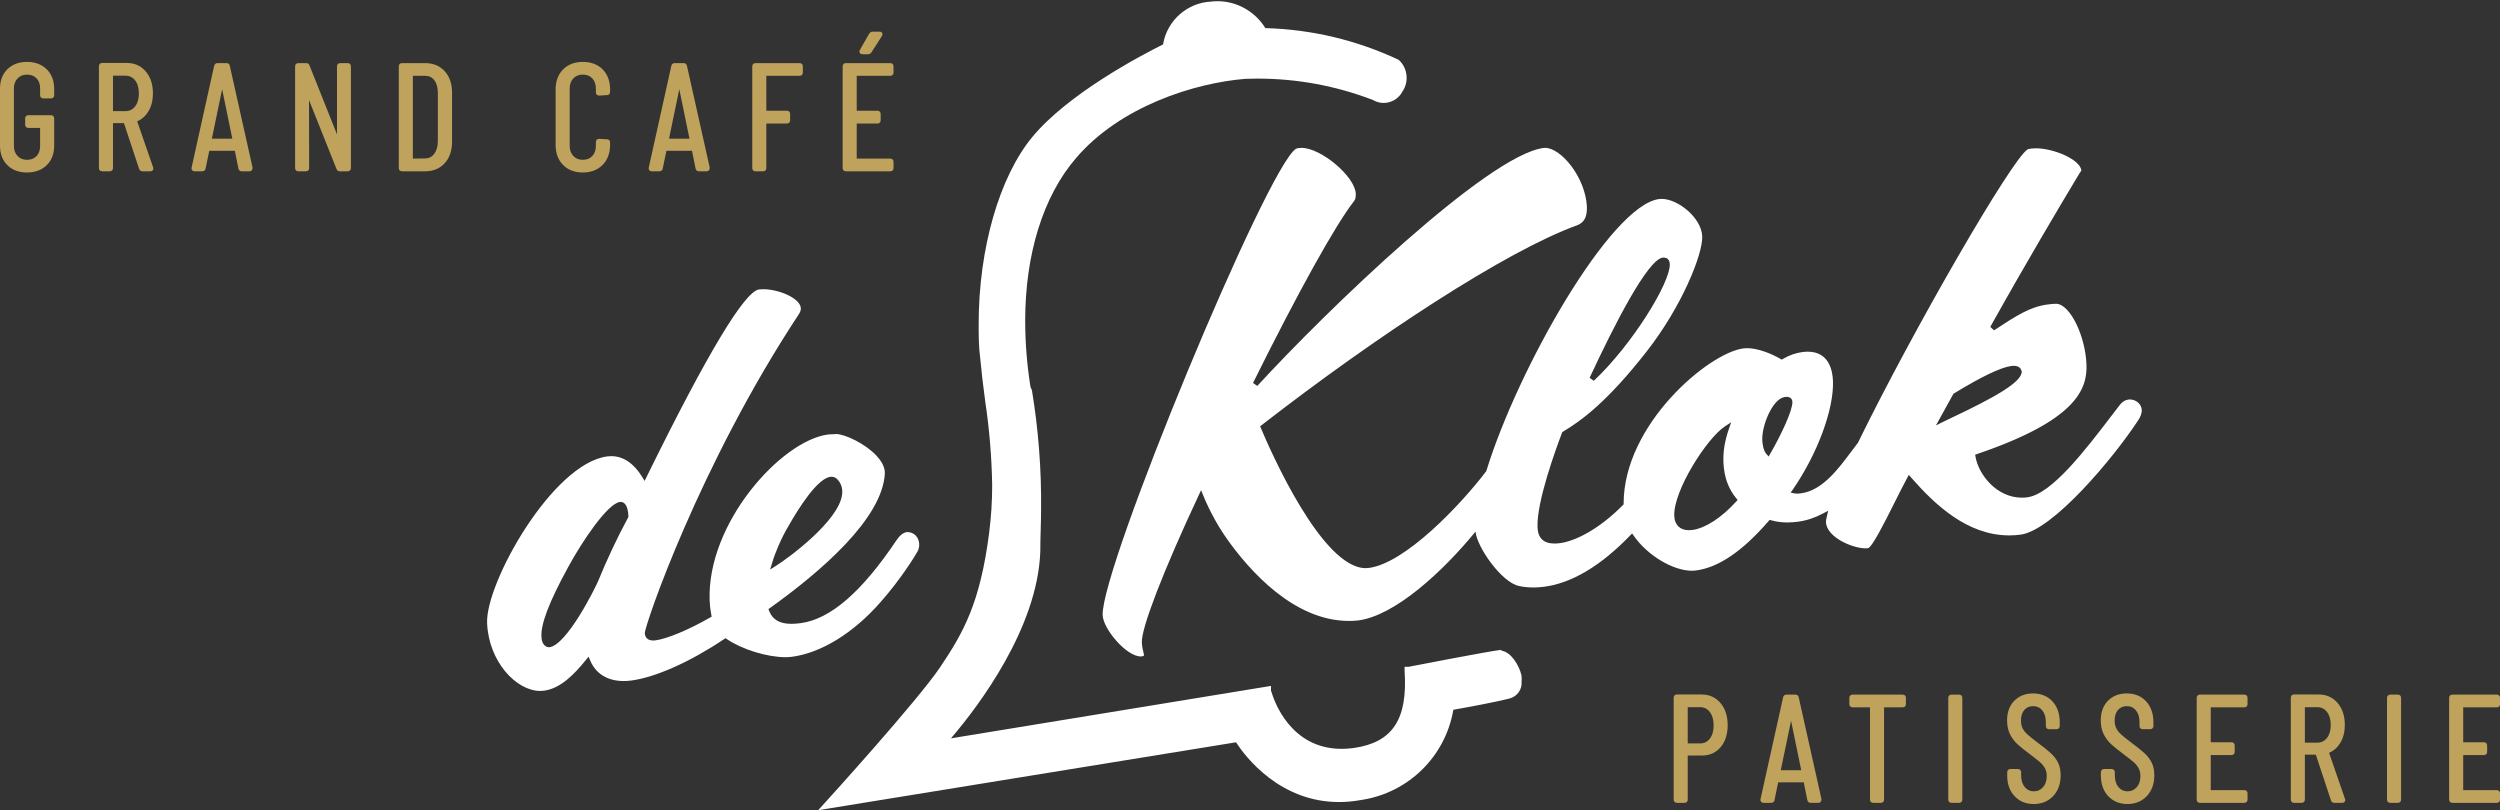 <?xml version="1.0" encoding="UTF-8"?>
<svg xmlns="http://www.w3.org/2000/svg" width="216" height="70" viewBox="0 0 216 70" fill="none">
  <rect x="0" y="0" width="216" height="70" fill="#333333" stroke="none"/>
  <path d="M76.044 52.062C77.831 50.053 79.105 47.963 79.28 47.637C79.384 47.436 79.428 47.233 79.418 46.998C79.394 46.422 78.985 45.97 78.375 45.97H78.36C78.06 46.009 77.74 46.253 77.482 46.639C74.461 51.151 71.738 53.508 69.157 53.842C68.873 53.879 68.612 53.898 68.375 53.898C67.366 53.898 66.757 53.546 66.457 52.792L66.392 52.627L66.537 52.524C70.939 49.377 76.232 44.81 76.449 40.924C76.483 40.32 76.082 39.753 75.739 39.383C74.773 38.343 73.043 37.517 72.23 37.498C72.101 37.516 71.984 37.519 71.866 37.52C71.765 37.522 71.664 37.523 71.551 37.538C67.501 38.063 61.041 45.222 61.315 51.918C61.332 52.331 61.38 52.734 61.456 53.117L61.488 53.276L61.347 53.358C59.486 54.425 57.628 55.198 56.615 55.329C56.557 55.337 56.498 55.34 56.438 55.34C55.999 55.34 55.727 55.105 55.712 54.709C55.685 54.077 60.449 40.142 69.01 27.163C69.146 26.953 69.198 26.799 69.191 26.633C69.156 25.785 67.326 24.988 65.933 24.988C65.809 24.988 65.691 24.994 65.581 25.009C64.343 25.168 61.124 30.518 56.012 40.907L55.694 41.551L55.48 41.2C54.763 40.029 53.842 39.411 52.816 39.411C52.701 39.411 52.584 39.418 52.468 39.434C47.741 40.045 41.944 50.357 42.086 53.833C42.223 57.189 44.624 59.697 46.678 59.697C46.781 59.697 46.885 59.691 46.986 59.678C48.443 59.49 49.639 58.232 50.615 57.028L50.853 56.735L51 57.082C51.48 58.217 52.507 58.842 53.89 58.842C54.099 58.842 54.314 58.827 54.53 58.799C56.626 58.527 59.626 57.19 62.557 55.224L62.684 55.138L62.81 55.224C64.113 56.112 66.285 56.781 67.865 56.781C68.058 56.781 68.241 56.77 68.409 56.748C70.93 56.422 73.713 54.713 76.044 52.062ZM66.765 48.471C66.79 48.384 66.815 48.297 66.848 48.204C66.87 48.14 67.394 46.622 68.207 45.309C68.91 44.071 70.672 41.191 71.842 41.191C72.036 41.191 72.211 41.267 72.347 41.412C72.686 41.77 72.823 42.216 72.757 42.734C72.463 45.028 68.119 48.213 67.059 48.879L66.537 49.206L66.765 48.471ZM54.268 44.713C53.325 46.464 52.407 48.41 51.682 50.2C51.388 50.884 48.972 55.734 47.462 55.923C47.067 55.923 46.807 55.583 46.785 55.047C46.692 53.984 47.433 52.028 49.05 49.07C50.279 46.786 52.492 43.507 53.56 43.369L53.611 43.365H53.624C54.024 43.365 54.262 43.803 54.294 44.596L54.297 44.658L54.268 44.713ZM184.026 34.513C183.984 34.513 183.941 34.515 183.899 34.521C183.608 34.56 183.337 34.728 183.15 34.99L182.482 35.86C180.156 38.905 177.261 42.696 175.158 42.967C175.001 42.988 174.847 42.998 174.695 42.998C172.467 42.998 170.936 40.951 170.687 39.474L170.655 39.284L170.838 39.222C179.312 36.335 180.362 33.686 180.271 31.476C180.171 29.004 178.848 26.267 177.647 26.245C177.405 26.245 177.165 26.276 176.906 26.309C175.378 26.507 174.169 27.302 172.284 28.542L171.961 28.242C175.258 22.34 178.077 17.631 179.28 15.619C179.602 15.083 179.798 14.755 179.827 14.755C179.83 14.755 179.831 14.756 179.831 14.759C179.793 13.819 177.481 12.813 175.882 12.813C175.757 12.813 175.638 12.82 175.522 12.835C175.437 12.846 175.24 12.872 175.184 12.908C173.824 13.735 165.343 28.405 160.52 38.267C160.331 38.504 160.132 38.771 159.922 39.053C158.814 40.538 157.435 42.385 155.612 42.621C155.506 42.635 155.376 42.651 155.254 42.651C155.184 42.651 155.115 42.646 155.052 42.633L154.714 42.566L154.909 42.283C157.045 39.182 158.467 35.323 158.368 32.898C158.329 31.959 157.996 30.385 156.189 30.385C156.048 30.385 155.899 30.395 155.744 30.414C155.169 30.489 154.571 30.698 154.058 31.004L153.944 31.072L153.829 31.005C153.056 30.559 151.893 30.082 150.946 30.082C150.838 30.082 150.732 30.089 150.629 30.102C147.635 30.489 140.296 36.651 140.282 43.482L140.281 43.574L140.217 43.641C138.06 45.825 136.002 46.77 134.796 46.926C134.617 46.95 134.453 46.961 134.301 46.961C133.37 46.961 132.879 46.492 132.841 45.566C132.751 43.361 134.437 38.761 134.955 37.403L134.983 37.329L135.051 37.289C136.628 36.351 138.875 34.715 142.283 30.352C145.341 26.442 147.133 21.93 147.072 20.415C147.006 18.812 144.972 17.183 143.558 17.183C143.487 17.183 143.416 17.188 143.348 17.197C139.164 17.738 131.147 31.806 128.413 40.711C126.097 43.75 121.375 48.667 118.27 49.069C118.178 49.081 118.087 49.087 117.995 49.087C114.22 49.087 109.792 39.012 108.942 36.992L108.875 36.832L109.012 36.725C118.888 29.063 130.113 21.685 136.259 19.467C136.891 19.224 137.144 18.727 137.106 17.808C136.959 15.311 134.882 12.776 133.496 12.776C133.449 12.776 133.403 12.78 133.358 12.785C128.525 13.411 114.588 26.848 108.632 33.343L108.261 33.089C112.127 25.291 115.384 19.424 116.981 17.387C117.101 17.246 117.151 17.039 117.138 16.736C117.078 15.255 114.143 12.776 112.452 12.776C112.388 12.776 112.326 12.78 112.267 12.787C112.16 12.801 112.027 12.818 111.973 12.853C109.464 14.421 95.103 49.074 95.269 53.155C95.319 54.35 97.323 56.716 98.555 56.716L98.666 56.71C98.763 56.697 98.846 56.647 98.844 56.602C98.842 56.553 98.818 56.457 98.793 56.356C98.74 56.147 98.668 55.861 98.654 55.505C98.602 54.264 100.526 49.286 103.554 42.821L103.774 42.351L103.97 42.832C104.487 44.106 105.262 45.517 106.045 46.61C107.913 49.238 111.76 53.648 116.541 53.648C116.809 53.648 117.079 53.634 117.346 53.607C120.548 53.191 124.665 49.372 127.485 45.933C127.608 47.265 129.748 50.359 131.289 50.641C131.673 50.719 132.074 50.758 132.482 50.758C132.79 50.758 133.097 50.736 133.403 50.697C135.794 50.387 138.29 48.904 140.824 46.285L141.015 46.087L141.173 46.312C142.349 47.994 144.551 49.312 146.188 49.312C146.3 49.312 146.409 49.306 146.514 49.292C148.476 49.038 150.533 47.642 152.803 45.025L152.897 44.916L153.036 44.955C153.484 45.08 153.937 45.14 154.422 45.14C154.728 45.14 155.03 45.116 155.331 45.077C156.074 44.981 156.788 44.747 157.514 44.361L157.956 44.126L157.841 44.613C157.786 44.848 157.76 45.014 157.763 45.109C157.817 46.419 160.05 47.377 161.192 47.377C161.266 47.377 161.335 47.373 161.396 47.365C161.759 47.27 162.82 45.152 163.597 43.606C163.981 42.838 164.378 42.046 164.766 41.319L164.921 41.03L165.137 41.276C167.172 43.596 169.972 46.258 173.594 46.258H173.595C173.914 46.258 174.238 46.237 174.569 46.195C177.385 45.83 182.636 39.52 184.7 36.372C184.972 36.001 185.058 35.648 185.05 35.441C185.027 34.868 184.501 34.513 184.026 34.513ZM143.66 22.258L143.712 22.253H143.725C143.796 22.253 143.849 22.268 143.963 22.293C144.142 22.358 144.26 22.559 144.27 22.817C144.335 24.393 141.038 29.769 137.704 32.903L137.343 32.642C139.507 27.997 142.359 22.426 143.66 22.258ZM149.999 43.343C148.741 44.731 147.327 45.646 146.216 45.79C146.116 45.803 146.019 45.809 145.927 45.809C145.152 45.809 144.688 45.358 144.656 44.572C144.567 42.401 147.473 37.868 149.018 36.85L149.571 36.484L149.358 37.112C149.011 38.129 148.868 39.036 148.906 39.965C148.956 41.189 149.326 42.225 150.006 43.045L150.131 43.197L149.999 43.343ZM152.969 39.169L152.811 39.444L152.602 39.205C152.375 38.944 152.276 38.408 152.261 38.029C152.209 36.758 153.152 34.437 154.21 34.3C154.269 34.293 154.328 34.286 154.387 34.286C154.468 34.286 154.541 34.298 154.677 34.362C154.739 34.414 154.855 34.511 154.863 34.709C154.893 35.452 153.903 37.542 152.969 39.169ZM167.918 36.432L167.266 36.756L168.779 34.017L168.83 33.987C171.217 32.533 172.882 31.736 173.779 31.62C173.853 31.61 173.923 31.606 173.989 31.606C174.487 31.606 174.629 31.883 174.676 32.093C174.715 33.017 172.285 34.36 168.625 36.093C168.325 36.235 168.081 36.351 167.918 36.432ZM129.789 56.23L129.713 56.215V56.147L129.504 56.174C128.469 56.307 121.974 57.55 121.691 57.614H121.357L121.358 57.96C121.638 62.162 120.317 64.157 116.94 64.63C116.591 64.676 116.245 64.7 115.914 64.7C111.452 64.7 110.052 60.48 109.836 59.723H109.814V59.263L82.163 63.793L82.326 63.599C84.518 61.015 89.639 54.288 89.881 47.672C89.881 47.007 89.899 46.369 89.917 45.735L89.918 45.668C89.934 45.112 89.949 44.587 89.949 44.081C89.989 40.615 89.721 37.119 89.157 33.712L89.032 33.419C88.733 31.544 88.579 29.628 88.576 27.727C88.576 21.957 90.129 16.968 92.949 13.681C96.78 9.174 103.233 7.164 107.599 6.811C107.951 6.798 108.303 6.792 108.655 6.792C112.073 6.792 115.421 7.411 118.62 8.638C118.902 8.806 119.223 8.894 119.548 8.894C120.19 8.894 120.791 8.551 121.117 8.004L121.155 7.934C121.753 7.08 121.628 5.899 120.877 5.197L120.819 5.156C117.208 3.465 113.357 2.549 109.374 2.43L109.324 2.429L109.298 2.386C108.418 0.978 106.849 0.104 105.203 0.104C105.015 0.104 104.826 0.115 104.632 0.138C102.584 0.235 100.845 1.771 100.497 3.791L100.489 3.838L100.447 3.859C98.585 4.786 92.269 8.101 89.176 11.854C86.327 15.324 84.557 21.508 84.557 27.991C84.557 28.976 84.557 29.994 84.695 30.994C84.799 32.108 84.938 33.306 85.12 34.655C85.48 37.045 85.683 39.487 85.724 41.916C85.725 43.284 85.637 44.669 85.463 46.035C84.686 52.126 83.216 54.691 81.225 57.65C79.26 60.566 71.446 69.171 71.377 69.243L70.691 70L106.792 64.134L106.825 64.185C107.611 65.383 110.573 69.296 115.688 69.296C116.322 69.296 116.975 69.235 117.632 69.114C121.662 68.502 124.848 65.397 125.559 61.386L125.571 61.323L125.635 61.311C126.797 61.108 129.111 60.679 130.409 60.357C131.078 60.186 131.531 59.564 131.463 58.891C131.479 58.715 131.476 58.543 131.459 58.363C131.239 57.43 130.553 56.379 129.789 56.23Z" fill="white"></path>
  <path d="M183.812 69.468C183.135 69.468 182.577 69.24 182.152 68.788C181.731 68.34 181.518 67.748 181.518 67.032V66.722C181.518 66.552 181.628 66.444 181.796 66.444H182.441C182.611 66.444 182.72 66.552 182.72 66.722V66.993C182.72 67.412 182.826 67.752 183.035 68.004C183.239 68.251 183.494 68.371 183.812 68.371C184.133 68.371 184.393 68.255 184.607 68.018C184.822 67.781 184.931 67.457 184.931 67.058C184.931 66.79 184.879 66.559 184.775 66.373C184.668 66.179 184.527 66.005 184.356 65.858C184.172 65.699 183.865 65.458 183.438 65.132C183.006 64.813 182.659 64.533 182.407 64.302C182.145 64.064 181.927 63.773 181.76 63.438C181.59 63.1 181.505 62.7 181.505 62.247C181.505 61.537 181.714 60.965 182.13 60.545C182.544 60.125 183.089 59.912 183.748 59.912C184.443 59.912 185.008 60.144 185.429 60.601C185.845 61.054 186.056 61.66 186.056 62.401V62.724C186.056 62.893 185.947 63.003 185.778 63.003H185.132C184.963 63.003 184.854 62.893 184.854 62.724V62.388C184.854 61.969 184.75 61.629 184.545 61.377C184.344 61.13 184.083 61.011 183.748 61.011C183.444 61.011 183.201 61.116 183.004 61.331C182.806 61.547 182.706 61.864 182.706 62.272C182.706 62.514 182.752 62.729 182.84 62.912C182.931 63.097 183.071 63.276 183.253 63.444C183.448 63.622 183.738 63.856 184.122 64.145C184.638 64.524 185.031 64.838 185.29 65.08C185.557 65.329 185.765 65.604 185.911 65.898C186.059 66.199 186.133 66.563 186.133 66.98C186.133 67.723 185.915 68.329 185.485 68.782C185.052 69.238 184.489 69.468 183.812 69.468ZM175.72 69.468C175.041 69.468 174.483 69.24 174.06 68.788C173.638 68.34 173.424 67.749 173.424 67.032V66.722C173.424 66.552 173.533 66.444 173.702 66.444H174.349C174.517 66.444 174.626 66.552 174.626 66.722V66.993C174.626 67.412 174.733 67.752 174.941 68.004C175.147 68.251 175.402 68.371 175.72 68.371C176.041 68.371 176.301 68.255 176.515 68.018C176.73 67.779 176.839 67.456 176.839 67.058C176.839 66.792 176.785 66.562 176.682 66.373C176.574 66.177 176.433 66.004 176.262 65.858C176.079 65.699 175.772 65.458 175.345 65.132C174.903 64.806 174.566 64.534 174.313 64.302C174.052 64.063 173.834 63.773 173.666 63.439C173.497 63.098 173.412 62.697 173.412 62.247C173.412 61.536 173.622 60.963 174.037 60.545C174.451 60.125 174.996 59.912 175.655 59.912C176.349 59.912 176.914 60.144 177.335 60.601C177.751 61.054 177.962 61.66 177.962 62.401V62.724C177.962 62.893 177.853 63.003 177.684 63.003H177.038C176.869 63.003 176.76 62.893 176.76 62.724V62.388C176.76 61.968 176.657 61.628 176.451 61.377C176.25 61.13 175.989 61.011 175.655 61.011C175.351 61.011 175.107 61.116 174.91 61.331C174.713 61.547 174.613 61.864 174.613 62.272C174.613 62.517 174.659 62.732 174.747 62.912C174.837 63.098 174.977 63.276 175.161 63.443C175.356 63.622 175.646 63.856 176.029 64.145C176.541 64.52 176.935 64.835 177.197 65.08C177.465 65.33 177.674 65.606 177.818 65.899C177.965 66.201 178.04 66.564 178.04 66.98C178.04 67.722 177.822 68.329 177.391 68.782C176.96 69.238 176.397 69.468 175.72 69.468ZM211.883 69.365C211.714 69.365 211.604 69.257 211.604 69.088V60.294C211.604 60.125 211.714 60.016 211.883 60.016H215.722C215.891 60.016 216 60.125 216 60.294V60.837C216 61.005 215.891 61.114 215.722 61.114H212.821V64.129H214.611C214.779 64.129 214.889 64.237 214.889 64.406V64.962C214.889 65.13 214.779 65.239 214.611 65.239H212.821V68.267H215.722C215.891 68.267 216 68.376 216 68.545V69.088C216 69.257 215.891 69.365 215.722 69.365H211.883ZM206.517 69.365C206.348 69.365 206.238 69.257 206.238 69.088V60.294C206.238 60.125 206.348 60.016 206.517 60.016H207.175C207.345 60.016 207.454 60.125 207.454 60.294V69.088C207.454 69.257 207.345 69.365 207.175 69.365H206.517ZM201.693 69.365C201.553 69.365 201.445 69.293 201.399 69.165L200.088 65.201H199.141V69.088C199.141 69.257 199.031 69.365 198.861 69.365H198.203C198.034 69.365 197.926 69.257 197.926 69.088V60.281C197.926 60.112 198.034 60.003 198.203 60.003H200.337C201.009 60.003 201.559 60.252 201.974 60.741C202.385 61.226 202.593 61.864 202.593 62.634C202.593 63.227 202.465 63.744 202.21 64.171C201.969 64.578 201.64 64.87 201.232 65.043L202.614 69.041L202.629 69.127C202.629 69.236 202.561 69.365 202.367 69.365H201.693ZM200.208 64.166C200.558 64.166 200.833 64.035 201.046 63.764C201.265 63.487 201.376 63.111 201.376 62.648C201.376 62.167 201.265 61.782 201.046 61.503C200.832 61.233 200.558 61.101 200.208 61.101H199.141V64.166H200.208ZM190.071 69.365C189.903 69.365 189.794 69.257 189.794 69.088V60.294C189.794 60.125 189.903 60.016 190.071 60.016H193.91C194.078 60.016 194.188 60.125 194.188 60.294V60.837C194.188 61.005 194.078 61.114 193.91 61.114H191.008V64.129H192.799C192.967 64.129 193.077 64.237 193.077 64.406V64.962C193.077 65.13 192.967 65.239 192.799 65.239H191.008V68.267H193.91C194.078 68.267 194.188 68.376 194.188 68.545V69.088C194.188 69.257 194.078 69.365 193.91 69.365H190.071ZM168.609 69.365C168.44 69.365 168.33 69.257 168.33 69.088V60.294C168.33 60.125 168.44 60.016 168.609 60.016H169.268C169.436 60.016 169.545 60.125 169.545 60.294V69.088C169.545 69.257 169.436 69.365 169.268 69.365H168.609ZM161.846 69.365C161.678 69.365 161.568 69.257 161.568 69.088V61.114H160.062C159.894 61.114 159.784 61.005 159.784 60.837V60.294C159.784 60.125 159.894 60.016 160.062 60.016H164.393C164.562 60.016 164.67 60.125 164.67 60.294V60.837C164.67 61.005 164.562 61.114 164.393 61.114H162.783V69.088C162.783 69.257 162.674 69.365 162.505 69.365H161.846ZM156.442 69.365C156.293 69.365 156.187 69.278 156.155 69.132L155.844 67.594H153.635L153.316 69.131C153.302 69.27 153.191 69.365 153.029 69.365H152.37C152.256 69.365 152.192 69.314 152.157 69.271C152.125 69.233 152.086 69.16 152.107 69.047L154.06 60.248C154.092 60.103 154.199 60.016 154.347 60.016H155.123C155.283 60.016 155.394 60.111 155.413 60.261L157.375 69.042C157.379 69.259 157.273 69.365 157.114 69.365H156.442ZM155.626 66.547L154.748 62.275L153.858 66.547H155.626ZM144.884 69.365C144.715 69.365 144.605 69.257 144.605 69.088V60.281C144.605 60.112 144.715 60.003 144.884 60.003H147.016C147.688 60.003 148.24 60.253 148.656 60.747C149.065 61.235 149.272 61.878 149.272 62.66C149.272 63.434 149.069 64.068 148.669 64.547C148.262 65.032 147.718 65.278 147.055 65.278H145.82V69.088C145.82 69.257 145.711 69.365 145.543 69.365H144.884ZM146.899 64.232C147.243 64.232 147.514 64.098 147.726 63.823C147.946 63.541 148.058 63.154 148.058 62.673C148.058 62.192 147.946 61.803 147.726 61.516C147.513 61.237 147.243 61.101 146.899 61.101H145.82V64.232H146.899Z" fill="#BFA25C"></path>
  <path d="M50.352 14.904C49.65 14.904 49.077 14.685 48.649 14.252C48.222 13.821 48.006 13.238 48.006 12.52V7.72C48.006 7.012 48.222 6.433 48.649 6C49.078 5.568 49.65 5.348 50.352 5.348C51.062 5.348 51.64 5.565 52.067 5.993C52.495 6.421 52.712 7.002 52.712 7.72V7.941C52.712 8.11 52.602 8.219 52.434 8.219L51.77 8.257C51.592 8.257 51.483 8.148 51.483 7.98V7.656C51.483 7.286 51.382 6.997 51.175 6.775C50.97 6.554 50.701 6.447 50.352 6.447C50.011 6.447 49.745 6.555 49.536 6.776C49.324 6.999 49.221 7.288 49.221 7.656V12.597C49.221 12.966 49.324 13.254 49.536 13.477C49.745 13.699 50.011 13.807 50.352 13.807C50.701 13.807 50.97 13.699 51.175 13.479C51.382 13.256 51.483 12.968 51.483 12.597V12.274C51.483 12.104 51.593 11.995 51.762 11.995L52.443 12.034C52.603 12.034 52.712 12.144 52.712 12.312V12.52C52.712 13.238 52.492 13.821 52.061 14.253C51.628 14.686 51.054 14.904 50.352 14.904ZM2.333 14.904C1.633 14.904 1.063 14.693 0.639 14.273C0.215 13.855 0 13.291 0 12.597V7.656C0 6.962 0.215 6.399 0.639 5.979C1.064 5.561 1.634 5.348 2.333 5.348C3.035 5.348 3.608 5.563 4.035 5.987C4.464 6.409 4.681 6.976 4.681 7.67V8.225C4.681 8.394 4.572 8.504 4.403 8.504H3.744C3.574 8.504 3.465 8.394 3.465 8.225V7.644C3.465 7.273 3.364 6.987 3.157 6.769C2.952 6.553 2.682 6.447 2.333 6.447C1.993 6.447 1.726 6.555 1.519 6.776C1.306 7 1.202 7.284 1.202 7.644V12.61C1.202 12.97 1.306 13.254 1.519 13.477C1.726 13.699 1.993 13.807 2.333 13.807C2.682 13.807 2.952 13.701 3.157 13.484C3.364 13.266 3.465 12.98 3.465 12.61V11.051H2.45C2.282 11.051 2.173 10.942 2.173 10.773V10.23C2.173 10.062 2.282 9.952 2.45 9.952H4.403C4.572 9.952 4.681 10.062 4.681 10.23V12.597C4.681 13.291 4.463 13.855 4.034 14.274C3.608 14.693 3.035 14.904 2.333 14.904ZM73.084 14.801C72.913 14.801 72.805 14.693 72.805 14.524V5.73C72.805 5.561 72.913 5.452 73.084 5.452H76.922C77.091 5.452 77.2 5.561 77.2 5.73V6.273C77.2 6.441 77.091 6.55 76.922 6.55H74.02V9.565H75.811C75.98 9.565 76.088 9.673 76.088 9.842V10.398C76.088 10.566 75.98 10.675 75.811 10.675H74.02V13.703H76.922C77.091 13.703 77.2 13.812 77.2 13.981V14.524C77.2 14.693 77.091 14.801 76.922 14.801H73.084ZM65.274 14.801C65.105 14.801 64.995 14.693 64.995 14.524V5.73C64.995 5.561 65.105 5.452 65.274 5.452H69.088C69.257 5.452 69.365 5.561 69.365 5.73V6.273C69.365 6.441 69.257 6.55 69.088 6.55H66.211V9.565H67.988C68.157 9.565 68.267 9.673 68.267 9.842V10.398C68.267 10.566 68.157 10.675 67.988 10.675H66.211V14.524C66.211 14.693 66.102 14.801 65.933 14.801H65.274ZM60.386 14.801C60.24 14.801 60.133 14.715 60.099 14.57L59.788 13.03H57.579L57.259 14.568C57.245 14.706 57.134 14.801 56.972 14.801H56.313C56.199 14.801 56.135 14.751 56.1 14.707C56.066 14.666 56.029 14.592 56.051 14.482L58.004 5.684C58.038 5.538 58.146 5.452 58.292 5.452H59.067C59.23 5.452 59.34 5.547 59.356 5.701L61.32 14.478C61.323 14.695 61.217 14.801 61.059 14.801H60.386ZM59.571 11.983L58.691 7.707L57.803 11.983H59.571ZM34.733 14.801C34.565 14.801 34.456 14.693 34.456 14.524V5.73C34.456 5.561 34.565 5.452 34.733 5.452H36.724C37.43 5.452 38.001 5.688 38.424 6.154C38.845 6.615 39.058 7.238 39.058 8.006V12.248C39.058 13.016 38.845 13.639 38.424 14.1C38.001 14.566 37.43 14.801 36.724 14.801H34.733ZM35.67 13.702L36.711 13.69C37.046 13.69 37.306 13.565 37.508 13.308C37.713 13.04 37.823 12.669 37.831 12.206V8.044C37.831 7.572 37.728 7.197 37.525 6.932C37.329 6.675 37.064 6.55 36.712 6.55H35.67V13.702ZM29.355 14.801C29.226 14.801 29.124 14.729 29.075 14.604L26.699 8.646L26.71 14.523C26.71 14.693 26.602 14.801 26.433 14.801H25.774C25.605 14.801 25.497 14.693 25.497 14.524V5.73C25.497 5.561 25.605 5.452 25.774 5.452H26.46C26.592 5.452 26.694 5.525 26.741 5.652L29.116 11.61V5.73C29.116 5.561 29.226 5.452 29.394 5.452H30.041C30.209 5.452 30.319 5.561 30.319 5.73V14.524C30.319 14.693 30.209 14.801 30.041 14.801H29.355ZM20.886 14.801C20.737 14.801 20.63 14.714 20.599 14.568L20.29 13.03H18.081L17.761 14.568C17.746 14.706 17.636 14.801 17.473 14.801H16.813C16.701 14.801 16.636 14.751 16.602 14.709C16.566 14.665 16.53 14.591 16.552 14.482L18.504 5.684C18.539 5.538 18.647 5.452 18.792 5.452H19.568C19.73 5.452 19.841 5.547 19.858 5.7L21.821 14.478C21.824 14.695 21.718 14.801 21.559 14.801H20.886ZM20.072 11.983L19.192 7.708L18.305 11.983H20.072ZM12.315 14.801C12.175 14.801 12.068 14.729 12.021 14.601L10.709 10.637H9.762V14.524C9.762 14.693 9.653 14.801 9.484 14.801H8.825C8.657 14.801 8.548 14.693 8.548 14.524V5.717C8.548 5.548 8.657 5.439 8.825 5.439H10.958C11.63 5.439 12.181 5.687 12.596 6.177C13.007 6.659 13.214 7.296 13.214 8.07C13.214 8.663 13.086 9.18 12.831 9.608C12.589 10.014 12.261 10.307 11.853 10.479L13.239 14.485L13.253 14.563C13.253 14.681 13.172 14.801 12.989 14.801H12.315ZM10.829 9.603C11.181 9.603 11.456 9.471 11.669 9.2C11.888 8.923 11.999 8.547 11.999 8.084C11.999 7.604 11.888 7.218 11.669 6.94C11.456 6.669 11.181 6.538 10.829 6.538H9.762V9.603H10.829ZM74.517 4.688C74.374 4.688 74.31 4.612 74.285 4.567C74.26 4.526 74.226 4.432 74.3 4.308L75.099 2.901C75.198 2.763 75.308 2.736 75.385 2.736H75.992C76.141 2.736 76.2 2.817 76.224 2.867C76.248 2.925 76.26 3.009 76.197 3.115L75.289 4.529C75.194 4.662 75.085 4.688 75.008 4.688H74.517Z" fill="#BFA25C"></path>
</svg>
